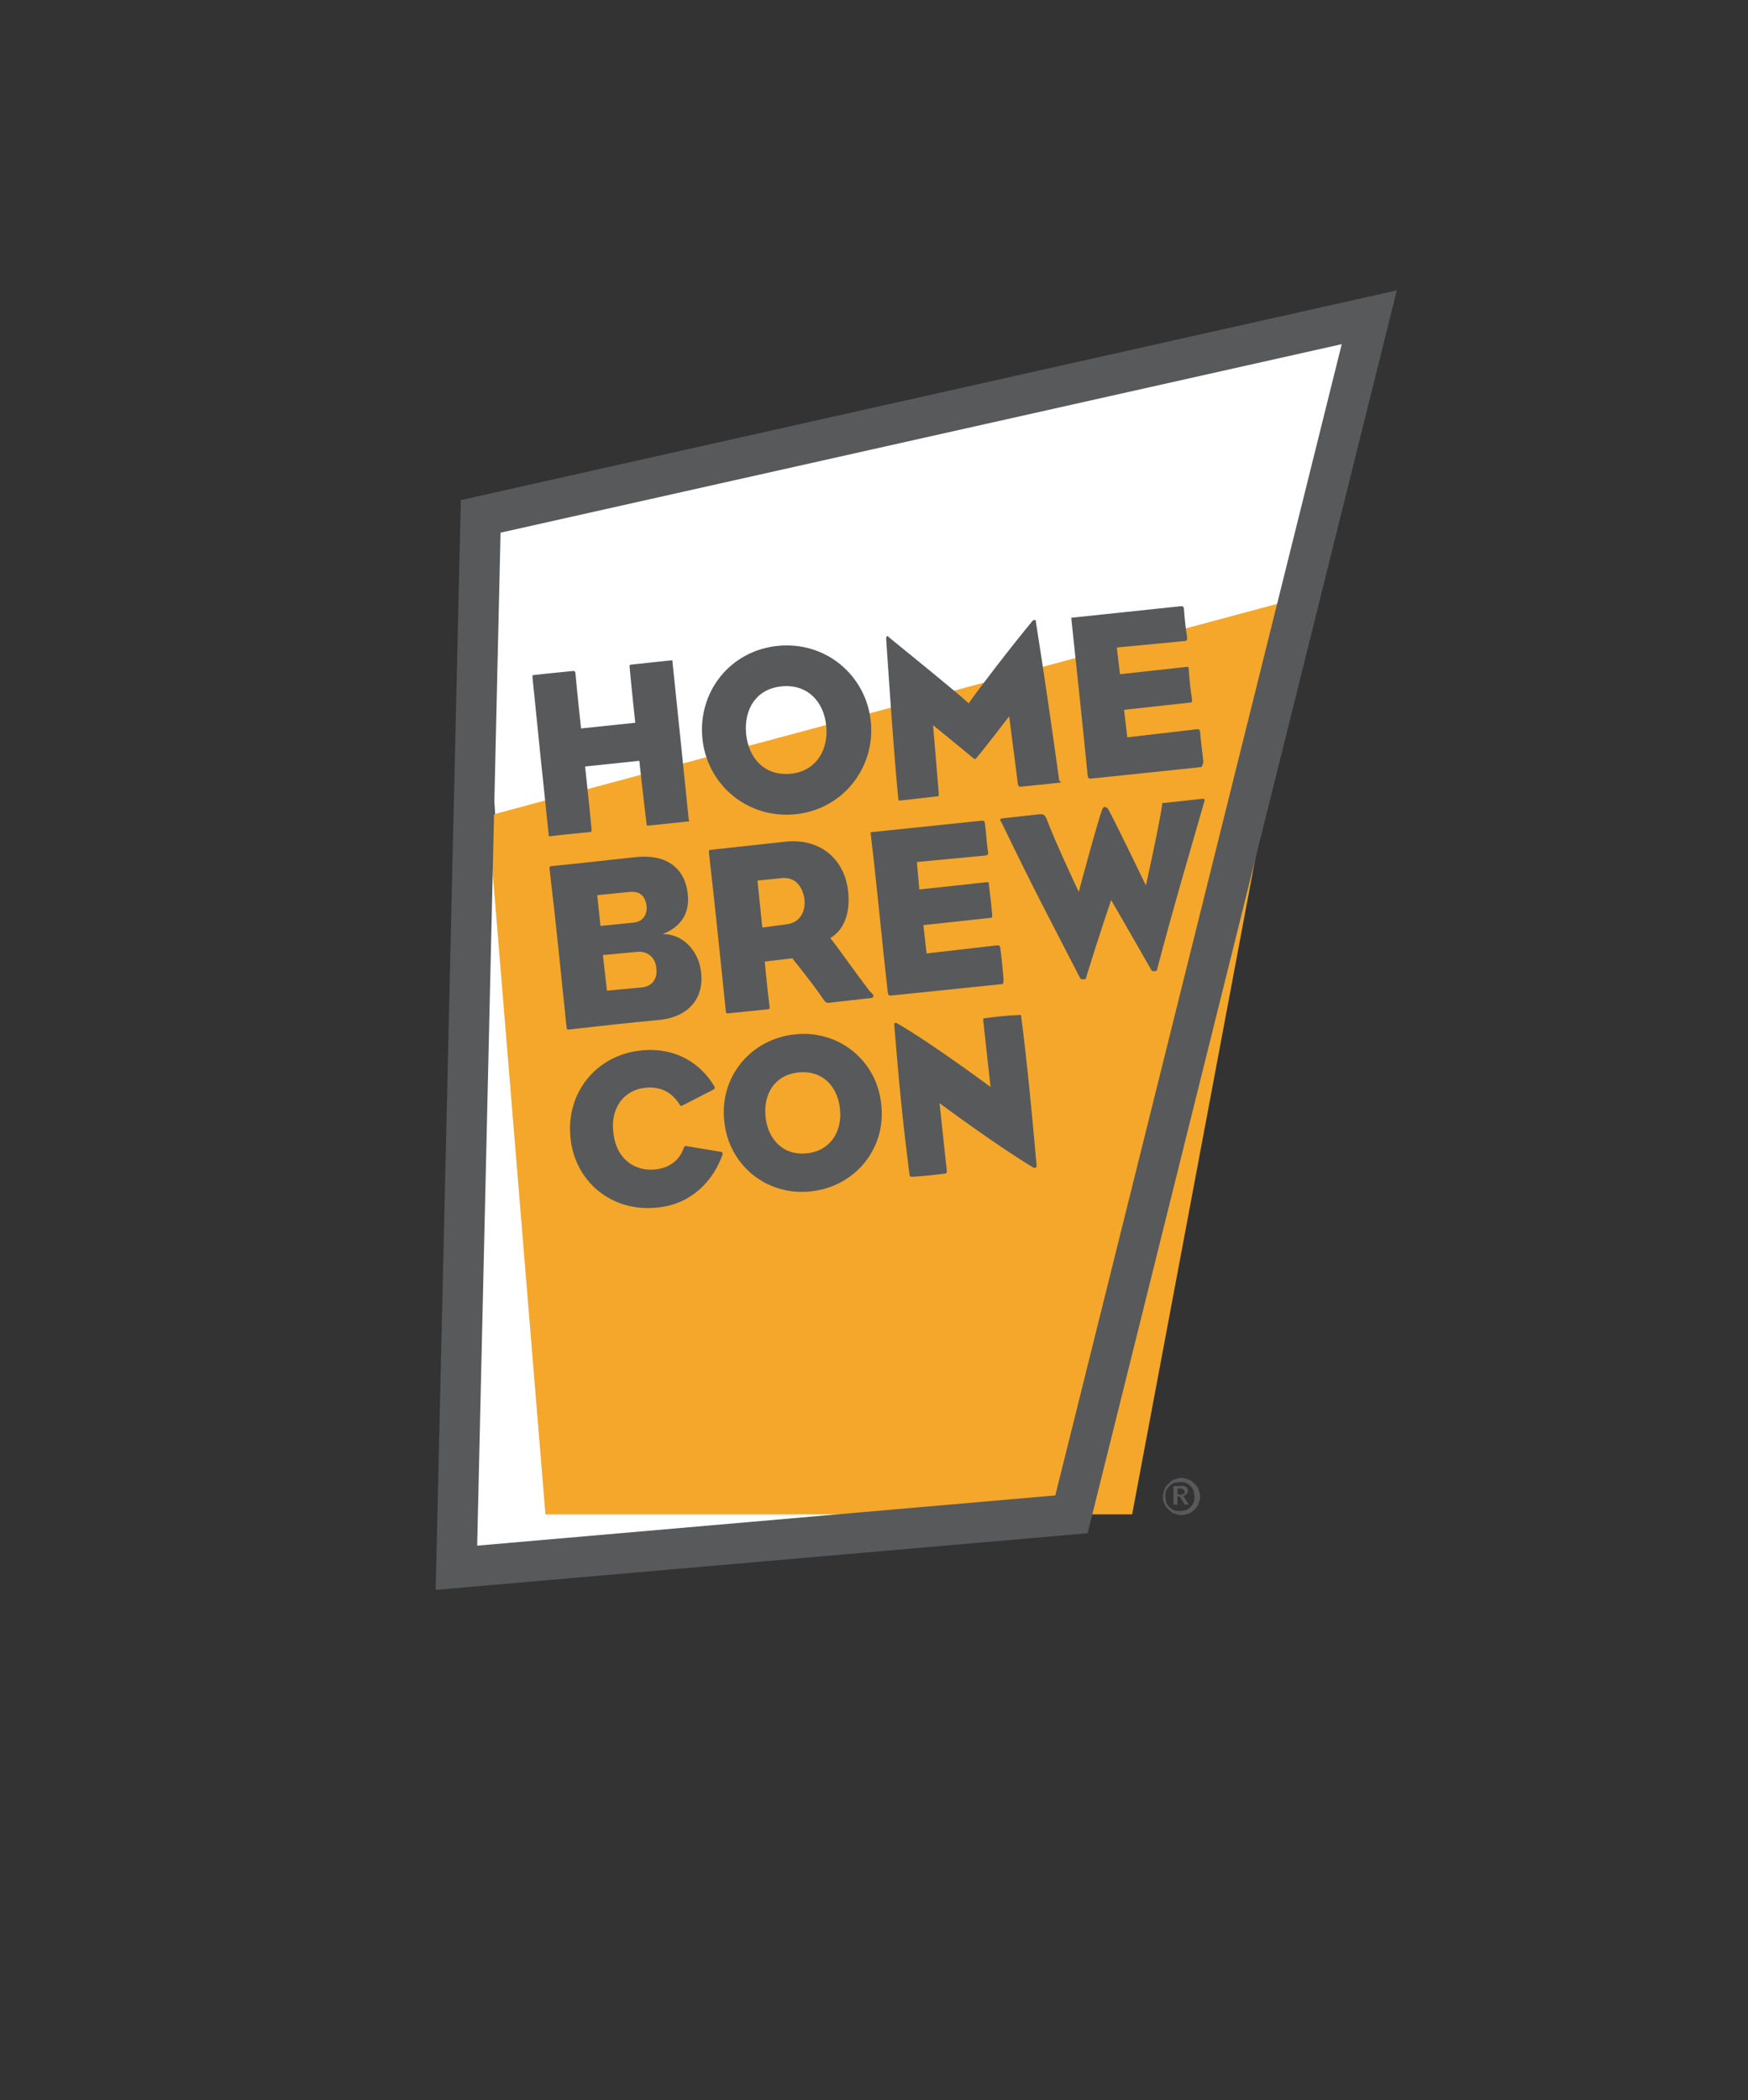 <?xml version="1.0" encoding="utf-8"?>
<!-- Generator: Adobe Illustrator 23.0.1, SVG Export Plug-In . SVG Version: 6.00 Build 0)  -->
<svg version="1.1" id="Layer_1" xmlns="http://www.w3.org/2000/svg" xmlns:xlink="http://www.w3.org/1999/xlink" x="0px" y="0px"
	 viewBox="0 0 216 259.5" style="enable-background:new 0 0 216 259.5;" xml:space="preserve">
<rect x="0" y="0" width="216" height="259.5" fill="#333333" stroke="none"/>
<style type="text/css">
	.st0{fill:#FFFFFF;}
	.st1{fill:#F4A72A;}
	.st2{fill:none;stroke:#58595B;stroke-width:5;stroke-miterlimit:10;}
	.st3{fill:#58595B;}
</style>
<polygon class="st0" points="58.5,103.5 56.4,193.7 115.9,188.5 "/>
<polygon class="st0" points="59.4,63.8 169.2,39.2 152.2,106.5 62,118 "/>
<polygon class="st1" points="60.3,100.8 161.2,73.7 139.9,187.1 67.4,187.1 "/>
<polygon class="st2" points="59.4,63.8 56.4,193.7 132.4,187.1 169.2,39.2 "/>
<g>
	<path class="st3" d="M84.9,101.5c-1.7,0.2-2.9,0.3-4.7,0.5c-0.3,0-0.3,0-0.3-0.2C79.6,99.5,79,94,79,94l-6.7,0.7
		c0,0,0.6,5.5,0.8,7.8c0,0.2,0,0.3-0.2,0.3c-1.8,0.2-3.1,0.3-4.8,0.5c-0.3,0-0.3,0.1-0.3-0.2c-0.8-7.6-1.3-12.4-2-19.4
		c0-0.3,0-0.3,0.2-0.3c1.7-0.2,2.9-0.3,4.8-0.5c0.2,0,0.2,0,0.3,0.2c0.2,2.3,0.7,6.9,0.7,6.9l6.7-0.7c0,0-0.5-4.6-0.7-6.9
		c0-0.2,0-0.3,0.3-0.3c1.8-0.2,3-0.3,4.7-0.5c0.3,0,0.3-0.1,0.3,0.2c0.7,6.8,1.2,11.5,2,19.4C85.2,101.5,85.2,101.5,84.9,101.5z"/>
	<path class="st3" d="M98.3,100.6c-5.9,0.6-10.9-3.6-11.5-9.3c-0.6-5.8,3.4-10.9,9.3-11.5c5.9-0.6,10.9,3.6,11.5,9.3
		C108.2,94.8,104.2,100,98.3,100.6z M96.6,84.8c-3.2,0.3-4.7,2.9-4.4,5.9c0.3,3,2.3,5.2,5.5,4.9c3.1-0.3,4.7-2.9,4.4-5.9
		C101.8,86.6,99.7,84.5,96.6,84.8z"/>
	<path class="st3" d="M130.9,96.7c-1.7,0.2-2.9,0.3-4.8,0.5c-0.2,0-0.2-0.1-0.3-0.2l-1.1-8.5c0,0-2.9,3.8-4,5.1
		c-0.1,0.1-0.2,0.2-0.2,0.2c-0.1,0-0.1-0.1-0.2-0.1c-1.3-1.1-5-4.1-5-4.1l0.7,8.4c0,0.4,0,0.4-0.3,0.4c-1.8,0.2-2.7,0.3-4.4,0.5
		c-0.3,0-0.2,0.1-0.3-0.2c-0.6-6.3-1.1-13.9-1.5-19.8c0-0.2,0.1-0.3,0.1-0.3c0.1,0,0.2,0,0.2,0.1c2.8,2.3,8.4,6.8,9.9,8.2
		c1.1-1.6,5.4-7.2,7.9-10.2c0.1-0.1,0.2-0.1,0.3-0.1c0.1,0,0.1,0.1,0.1,0.2c1.2,7.6,1.9,12.6,2.9,19.7
		C131.1,96.5,131.2,96.7,130.9,96.7z"/>
	<path class="st3" d="M148.2,94.8l-13.4,1.4c-0.3,0-0.3,0-0.4-0.4c-0.5-5.1-1.4-13.6-2-19.2c0-0.3-0.1-0.3,0.2-0.3l13.3-1.4
		c0.3,0,0.3,0,0.4,0.3c0.1,1.5,0.2,2.3,0.4,3.6c0,0.3-0.1,0.4-0.3,0.4l-8.4,0.8l0.4,3.3l8.2-0.9c0.3,0,0.3,0,0.3,0.4
		c0.1,1.4,0.2,2.4,0.4,3.6c0,0.3,0,0.4-0.2,0.4l-8.2,0.9l0.4,3.4l8.6-1c0.3,0,0.3,0,0.4,0.3c0.1,1.5,0.3,2.6,0.4,3.8
		C148.5,94.8,148.5,94.8,148.2,94.8z"/>
</g>
<g>
	<path class="st3" d="M81.6,126c-4.2,0.4-6.9,0.7-11.3,1.2c-0.2,0-0.3,0-0.3-0.4c-0.8-7.5-1.2-12-2.1-19.5c0-0.2,0.1-0.3,0.3-0.3
		c3.3-0.3,6.5-0.7,10.4-1.1c3.7-0.4,6.1,1.3,6.4,4.7c0.2,2.2-0.8,3.9-3.1,4.8c2.6,0,4.4,2.2,4.7,4.5C87.1,123.2,85.2,125.6,81.6,126
		z M77.8,110.2l-4,0.4l0.4,3.8l4-0.4c1.2-0.1,1.8-0.9,1.7-2.1C79.7,110.6,79,110.1,77.8,110.2z M78.8,117.6l-4.3,0.4l0.5,4.4
		l4.3-0.4c1.2-0.1,2-1,1.8-2.4C81,118.3,80,117.5,78.8,117.6z"/>
	<path class="st3" d="M107.7,123.3l-5.3,0.6c-0.2,0-0.4,0-0.7-0.5c-1.2-1.8-3.8-5-3.8-5l-3.4,0.4c0,0,0.3,3.3,0.6,5.6
		c0,0.2,0,0.3-0.2,0.3c-1.9,0.2-3.1,0.3-4.9,0.5c-0.2,0-0.2,0.1-0.3-0.2c-0.8-7.7-1.3-12.6-2.1-19.7c0-0.3,0.1-0.3,0.2-0.3l9.2-1
		c4.6-0.5,7.4,2.4,7.8,6.1c0.3,2.7-0.5,4.8-2.2,5.8c0.9,1.1,2.9,4,4.9,6.6C108.1,123,108,123.2,107.7,123.3z M96.5,108.5l-2.9,0.3
		l0.6,5.8l3-0.4c1.6-0.2,2.4-1.5,2.2-3.2C99.1,109.4,98.2,108.3,96.5,108.5z"/>
	<path class="st3" d="M123.7,121.6l-13.6,1.4c-0.3,0-0.3,0-0.4-0.4c-0.6-5.2-1.4-13.8-2.1-19.5c0-0.3-0.1-0.3,0.2-0.3l13.5-1.4
		c0.3,0,0.3,0,0.4,0.3c0.2,1.5,0.2,2.4,0.4,3.6c0,0.3-0.1,0.4-0.3,0.4l-8.5,0.8l0.3,3.4l8.3-0.9c0.3,0,0.3,0,0.3,0.4
		c0.2,1.5,0.3,2.4,0.4,3.6c0,0.4,0,0.4-0.2,0.4l-8.3,0.9l0.4,3.5l8.7-1c0.3,0,0.3,0,0.4,0.3c0.2,1.5,0.3,2.6,0.4,3.8
		C124,121.5,124,121.6,123.7,121.6z"/>
	<path class="st3" d="M143,119.7c0,0.2-0.2,0.3-0.3,0.3s-0.3,0-0.4-0.1c-2.9-5.1-5-8.7-5-8.7s-1.5,4.4-3.1,9.6
		c0,0.2-0.2,0.2-0.3,0.2c-0.1,0-0.3,0-0.4-0.1c-3.6-7-5.7-10.9-9.7-19.2c-0.3-0.5-0.3-0.5,0.1-0.6l4.6-0.5c0.5,0,0.6,0.1,0.8,0.5
		c0.9,2.5,4,9.1,4,9.1s2.3-8.6,2.9-10.2c0.1-0.2,0.2-0.3,0.3-0.3c0.1,0,0.3,0.1,0.4,0.2c0.9,1.6,4.7,9.5,4.7,9.5s1.6-7.2,2-9.9
		c0-0.3,0-0.3,0.3-0.3l4.6-0.5c0.4,0,0.4,0,0.3,0.4C146.3,107.8,145,112.1,143,119.7z"/>
</g>
<g>
	<path class="st3" d="M81.2,149.2c-5.8,0.6-10.2-3.4-10.7-8.6c-0.6-5.6,3.2-10.2,8.6-10.8c4.5-0.5,7.5,1.7,9.1,4.3
		c0.2,0.3,0.1,0.4,0,0.5l-3.9,2c-0.2,0.1-0.2,0-0.3-0.1c-1-1.6-2.4-2.3-4.3-2.1c-2.7,0.3-4.3,2.6-3.9,5.6c0.4,3.4,2.8,4.7,5.1,4.5
		c1.9-0.2,3.1-1.2,3.6-2.7c0.1-0.1,0.1-0.3,0.3-0.2l4.2,0.7c0.3,0,0.3,0.2,0.3,0.3C88.2,145.8,85.5,148.8,81.2,149.2z"/>
	<path class="st3" d="M100.2,147.2c-5.5,0.6-10.2-3.3-10.7-8.7c-0.6-5.4,3.2-10.1,8.7-10.7c5.5-0.6,10.2,3.3,10.7,8.7
		C109.5,141.9,105.7,146.6,100.2,147.2z M98.7,132.5c-3,0.3-4.4,2.7-4.1,5.5c0.3,2.8,2.2,4.8,5.1,4.5c2.9-0.3,4.4-2.7,4.1-5.5
		C103.5,134.2,101.6,132.2,98.7,132.5z"/>
	<path class="st3" d="M127.9,144.3c-0.1,0-0.1,0-0.3-0.1c-4.5-2.7-11.5-7.9-11.5-7.9l0.9,8.4c0,0.2,0,0.2-0.2,0.3
		c-1.7,0.2-2.5,0.3-4.1,0.4c-0.2,0-0.3-0.1-0.3-0.2c-0.9-7-1.3-11.3-1.9-18.6c0-0.1,0-0.2,0.1-0.2c0.1-0.1,0.1,0,0.2,0
		c4.2,2.4,11.6,7.9,11.6,7.9l-0.9-8.2c0-0.3,0-0.3,0.2-0.3c1.6-0.2,2.4-0.3,4.2-0.4c0.3,0,0.3,0,0.3,0.3c0.7,5.3,1.4,12.7,1.9,18.4
		C128,144.2,128,144.3,127.9,144.3z"/>
</g>
<g>
	<path class="st3" d="M143.7,184.9c0-0.3,0.1-0.6,0.2-0.9c0.1-0.3,0.3-0.5,0.5-0.7s0.4-0.4,0.7-0.5s0.6-0.2,0.9-0.2s0.6,0.1,0.9,0.2
		c0.3,0.1,0.5,0.3,0.7,0.5s0.4,0.4,0.5,0.7c0.1,0.3,0.2,0.6,0.2,0.9s-0.1,0.6-0.2,0.9c-0.1,0.3-0.3,0.5-0.5,0.7
		c-0.2,0.2-0.4,0.4-0.7,0.5s-0.6,0.2-0.9,0.2s-0.6-0.1-0.9-0.2s-0.5-0.3-0.7-0.5c-0.2-0.2-0.4-0.4-0.5-0.7
		C143.7,185.5,143.7,185.2,143.7,184.9z M144,184.9c0,0.2,0.1,0.5,0.1,0.7c0.1,0.2,0.2,0.4,0.4,0.6s0.4,0.3,0.6,0.4
		c0.2,0.1,0.5,0.1,0.7,0.1c0.3,0,0.5-0.1,0.7-0.1c0.2-0.1,0.4-0.2,0.6-0.4s0.3-0.4,0.4-0.6c0.1-0.2,0.1-0.5,0.1-0.7
		s-0.1-0.5-0.1-0.7c-0.1-0.2-0.2-0.4-0.4-0.6s-0.4-0.3-0.6-0.4c-0.2-0.1-0.5-0.1-0.7-0.1s-0.5,0.1-0.7,0.1c-0.2,0.1-0.4,0.2-0.6,0.4
		s-0.3,0.4-0.4,0.6S144,184.6,144,184.9z M145,183.6h0.9c0.1,0,0.2,0,0.3,0s0.2,0.1,0.3,0.1s0.2,0.1,0.2,0.2s0.1,0.2,0.1,0.3
		c0,0.2-0.1,0.3-0.2,0.4c-0.1,0.1-0.2,0.2-0.4,0.2l0.7,1.1h-0.5l-0.6-1h-0.3v1H145V183.6z M145.8,184.7c0.1,0,0.2,0,0.4-0.1
		s0.2-0.1,0.2-0.3c0-0.1-0.1-0.2-0.2-0.3c-0.1,0-0.2-0.1-0.3-0.1h-0.4v0.7L145.8,184.7L145.8,184.7z"/>
</g>
</svg>
